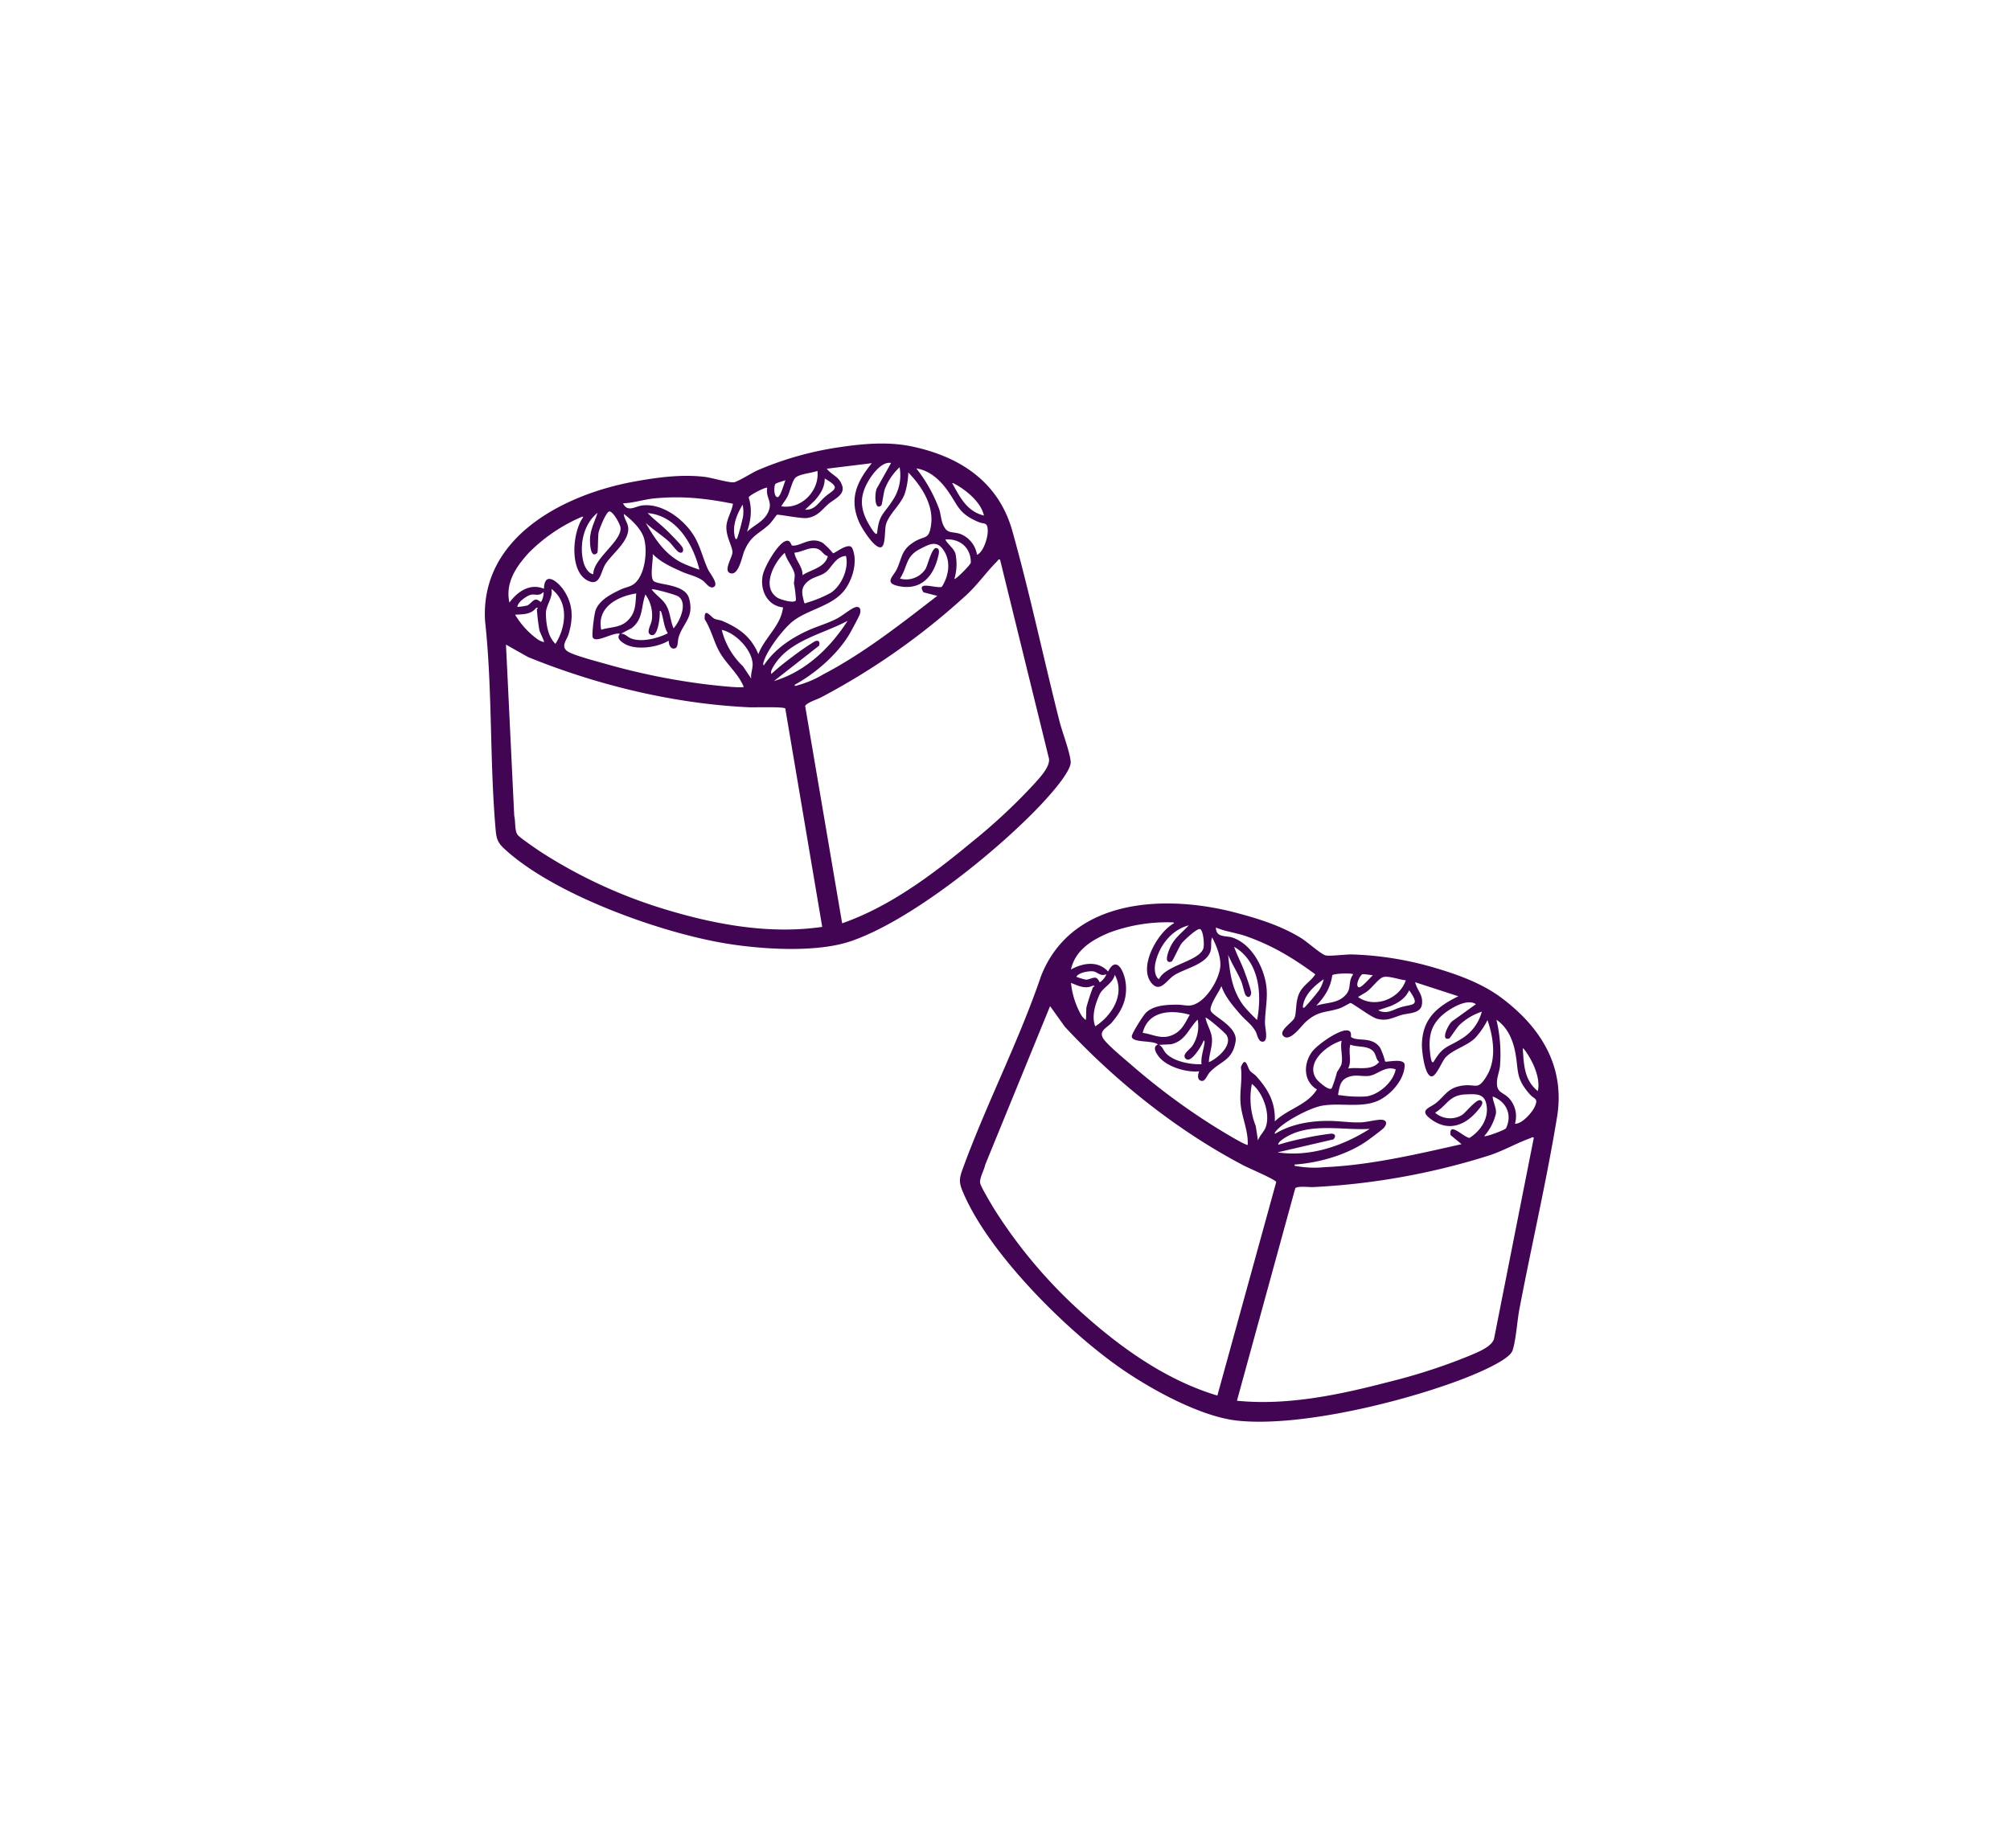 <svg viewBox="0 0 534 491" height="491" width="534" xmlns:xlink="http://www.w3.org/1999/xlink" xmlns="http://www.w3.org/2000/svg">
  <defs>
    <style>
      .cls-1 {
        clip-path: url(#clip-Artboard_2);
      }

      .cls-2 {
        clip-path: url(#clip-path);
      }

      .cls-3 {
        fill: #420553;
      }
    </style>
    <clipPath id="clip-path">
      <rect transform="translate(0 0.138)" height="398" width="439" data-name="Rectangle 8" id="Rectangle_8"></rect>
    </clipPath>
    <clipPath id="clip-Artboard_2">
      <rect height="491" width="534"></rect>
    </clipPath>
  </defs>
  <g class="cls-1" data-name="Artboard – 2" id="Artboard_2">
    <g transform="translate(48 46.862)" class="cls-2" id="icon-pic-size">
      <g transform="translate(72.716 65.739)" data-name="Group 45" id="Group_45">
        <path transform="translate(0 18.751) rotate(-7)" d="M103.177.04c6.365-.16,12.983.082,19.044,2.161C134.57,6.436,143.9,14.343,145.939,27.709c2.594,16.991,4.1,34.586,6.267,51.69.4,3.157,1.7,8.119,1.656,11.023-.046,2.724-7.5,9-9.718,10.817-13.1,10.74-37.593,26-54.079,29.463-9.454,1.986-23.846-.74-33.172-3.492-16.909-5-42.918-18.127-54.631-31.439C.53,93.8-.082,92.857.009,90.122c.6-18.487,3.729-37.2,3.977-55.667,1.346-22.17,24.594-30.83,43.7-31.981C53.933,2.1,60.54,2.016,66.632,3.522c1.8.444,6.154,2.368,7.506,2.357.98-.011,5.143-1.966,6.6-2.4A86.894,86.894,0,0,1,103.177.04Zm7.933,5.266H99.02c1.274,2.037,3.059,2.429,3.535,5.055.444,2.419-2.594,3.213-4.193,4.275-1.973,1.31-3.124,2.889-5.994,3.033-1.625.082-7.608-1.98-7.985-1.816-.145.062-1.692,1.809-2.265,2.229-3.239,2.357-5.2,2.275-7.51,6.272-.769,1.331-2.357,6.644-4.56,5.3-1.542-.939,1.284-4.168,1.408-5.38.155-1.547-1.125-4.085-.81-6.695.274-2.254,1.966-3.987,2.5-6.076-2.7-.887-5.422-1.712-8.207-2.347A59.954,59.954,0,0,0,52.21,7.545c-2.667-.016-5.339.531-8.026.294.893,2.62,3.1,1.191,4.921,1.181,5.406-.021,10.477,4.9,12.648,9.517,1.439,3.064,1.666,6.3,2.677,9.424.387,1.2,2.29,4.07,1.134,4.787-1.233.769-2.161-1.351-2.848-1.95-1.739-1.517-3.384-1.9-5.173-2.982-2.636-1.593-5.267-3.155-7.165-5.628-.057,1.589-1.5,5.736-.712,7.041s8.221,1.749,8.846,5.782c.815,5.266-2.363,6.226-4.028,10-.372.846-.4,2.543-1.213,2.739-1.315.315-1.63-1.227-1.49-2.213-3.1,1.408-8.64,1.558-11.509-.438-.954-.665-2.373-1.9-1.145-2.935-1.562-.764-6.68,1.809-7.268.088-.247-.722,1.14-6.107,1.594-7.036,1.264-2.579,4.576-3.807,7.152-4.663,2.249-.753,3.472-.238,5.266-2.326,2.1-2.44,3.239-7.423,2.692-10.559-.444-2.558-2.708-5.266-4.521-7.015-.093,1.248.764,2.481.717,3.786-.124,3.626-5.163,6.386-7.185,8.867-1.511,1.852-2.079,5.672-5.019,3.9-4.869-2.941-2.7-13.411.658-16.981.046-.217-.263-.175-.411-.134a44.155,44.155,0,0,0-15.057,7.728c-3.8,3.255-7.234,7.144-6.741,12.524,2.5-2.662,6.066-4.513,9.558-2.533.717-4.817,3.946-1.424,5.215,1.114,2.007,4,1.527,7.728-.186,11.652-.65,1.49-2.605,2.992-.8,4.529,1.48,1.259,7.454,3.606,9.563,4.5a177.2,177.2,0,0,0,25.69,8.623c1.3.329,9.5,2.311,10.023,1.929-1.021-3.735-3.833-6.52-5.277-10.053-1.191-2.919-1.439-6.143-2.821-9.006.16-3.431,1.666-.542,2.476.062.557.418,1.48.542,2.156.939,4.209,2.476,6.994,5.024,8.385,9.9,2.2-4.209,6.865-6.752,8.016-11.534-4.054-.928-5.55-5.236-4.357-9.006.712-2.243,4.544-7.293,6.68-8.232,1.934-.851,1.739,1.12,2.068,1.213,2.079.6,5.1-1.95,8.124.263a18.009,18.009,0,0,1,2.409,3.089c.34.243,4.678-2.646,5.266-.64,1.027,3.492-.8,7.9-3.172,10.5-3.667,4.023-10.194,4.08-14.7,6.68-2.784,1.6-8.4,7.282-9.36,10.338-.046.145-.077.459.134.411,3.281-3.786,7.84-6.166,12.578-7.67,2.7-.857,5.468-1.248,8.166-2.243,1.444-.531,3.807-2.055,4.988-2.352,1.444-.361,1.759.614,1.254,1.841-.247.6-2.976,4.439-3.554,5.168-3.941,4.962-10.151,9.1-15.98,11.446-.057.531.588.227.9.2a27.485,27.485,0,0,0,6.972-2.029c11.415-4.275,22.19-10.832,32.626-17.022l-3.524-1.387c-1.666-3.472,3.518-.485,5.019-.851,2.357-2.842,3.42-6.922,1.279-10.234-1.424-2.2-3.535-1.274-5.731-.48-4.24,1.537-3.782,4.163-6.314,7.186a6.152,6.152,0,0,0,7.03-1.692c.7-.882,2.316-5.385,3.481-5.189s.459,1.8.222,2.424c-1.891,5.019-5.612,8.315-11.286,6.412-3.977-1.331-1.093-2.708.1-4.663,1.749-2.862,1.726-4.792,5.323-6.489,3.111-1.47,4.044.129,5.117-4.168,1.259-5.055-1.372-10.414-4.357-14.35a20.507,20.507,0,0,1-1.644,5.535c-1.46,2.78-4.642,4.669-5.88,7.34-.658,1.413-.758,5.937-2.177,5.968-1.764.041-4.379-5.71-4.85-7.247-2.007-6.582.686-10.837,5.261-15.253Zm-14.623.279c-1.542.387-4.859.191-6.05,1.114-.923.717-1.891,3.508-2.656,4.658-.588.887-1.341,1.547-1.973,2.384,5.173,1.573,10.652-2.9,10.683-8.155Zm19.684.284c-2.259-.707-4.988,2.032-6.3,3.678-3.177,3.982-3.467,7.418-1.419,12.065.238.537,1.5,3.535,1.809,2.12,1.052-4.669,2.4-4.653,5.06-7.887a11.957,11.957,0,0,0,2.959-8.573,15.813,15.813,0,0,0-4.586,5.256c-.418.815-1.259,4.059-1.439,4.188-2.172,1.558-1.383-3.9-.547-4.768ZM87.77,6.993c-.583.206-2.563.361-2.837.74-.433.6-.822,3.245.17,3.477.769.181,2.275-3.617,2.667-4.22Zm4.221,8.434c2.574.4,3.694-1.383,5.416-2.594,2.7-1.9,5.076-1.785.769-5-.315,2.378-1.651,3.962-3.371,5.488l-2.816,2.1Zm43.87,17.445c1.785-.48,3.384-4.178,3.585-5.844.315-2.59-.7-1.914-2.156-2.76-5.251-3.059-4.735-5.086-7.391-9.765-1.625-2.858-4-5.463-7.257-6.381a39.589,39.589,0,0,1,4.71,11.466c.258,1.213.16,2.8.474,4.023.8,3.089,2.3,2.12,4.521,3.347a7.112,7.112,0,0,1,3.508,5.919ZM82.7,8.4c-.345-.3-4.926,1.331-5.195,1.95.6,3.317-.164,6.066-1.547,9.021,2.022-1.558,4.7-2.137,6.138-4.4,1.78-2.8-.222-3.8.608-6.567ZM34.052,25.557c.459-4.1,8.64-7.783,8.676-11.389.011-.959-1.4-4.462-2.384-4.627-.846-.139-3.229,4.281-3.528,5.132-.361,1.027-.758,5.209-1.052,5.422-2.1,1.511-1.589-3.26-1.4-4.214.469-2.393,1.809-4.214,2.78-6.36-4.075,2.553-5.87,7.83-5.308,12.488.145,1.222.9,3.281,2.213,3.549Zm28.122,2.254c-.851-6.988-4.25-14.974-11.807-16.6,1.377,1.826,3.069,3.42,4.493,5.209.676.851,3.461,4.379,3.617,5.117.217,1.021-.381,1.578-1.238.939-.48-.356-1.615-2.409-2.229-3.116-1.707-1.955-3.8-3.637-5.483-5.622,1.986,4.627,3.915,8.686,8.171,11.658a42.93,42.93,0,0,0,4.477,2.409Zm10.966-7.036a57.142,57.142,0,0,0,2.239-5.5,9.391,9.391,0,0,0,.294-3.218c-1.785,2.336-3.492,5.2-3.089,8.3.052.392.145.81.557.411Zm65.808,1.973c-.284-3.124-2.919-6.19-5.21-8.15-.258-.222-1.914-1.61-2.1-1.413,1.6,3.985,2.946,7.9,7.309,9.561ZM96.477,28.391c-1-.289-1.336-1.547-2.249-2.115-1.939-1.207-4.348.268-6.458.129.067,2.151,1.769,3.941,1.408,6.19,2.512-1.233,6.138-1.233,7.3-4.2Zm-9.83,10.532a32.712,32.712,0,0,0,0-4.5,14.063,14.063,0,0,0,.493-2.177c-.077-2.055-1.7-4.039-1.9-6.123-3.206,2.177-7.418,8.361-3.347,11.652.676.547,4.447,2.208,4.761,1.145Zm42.462-.423c.289.294,4.617-3.124,4.85-3.73.557-3.884-2.043-6.8-5.978-6.953.511,1.361,1.986,2.59,2.234,4.1a13.772,13.772,0,0,1-1.109,6.592ZM22.525,28.09c.191,2.435-2.017,4.116-2.254,6.33-.289,2.656-.247,6.166,1.547,8.295C25.156,38.6,26.775,32.16,22.525,28.09Zm-9.559,3.657a17.584,17.584,0,0,0,2.61-.057c.74-.164,1.63-1.227,2.357-1.284.665-.057,1.269.779,1.361.779.329-.011,1.264-2.137.98-2.528-1.145,1.032-2.151.263-3.206.3s-3.925,1.476-4.1,2.8Zm88.3-2.811c-2.848-.186-4.137,2.708-5.989,3.714-1.578.857-3.492.732-5.117,1.914-2.037,1.48-1.687,3.028-1.419,5.359.252.377.411.109.645.082a32.035,32.035,0,0,0,6.638-1.821c3.054-1.454,5.658-5.824,5.236-9.248ZM53.462,42.44c1.878-1.6,4.679-6.269,2.234-8.289-.63-.521-6.406-2.945-6.737-2.682.866,1.624,2.456,2.806,3.234,4.5.944,2.063.624,4.313,1.269,6.468ZM44.74,32.031c-5.055.17-10.879,2.373-10.4,8.439,2.734-.493,5.137.181,7.443-1.692s2.393-4.085,2.959-6.741ZM18.023,38.644a55.339,55.339,0,0,1,0-5.628c0-.113.722-.493-.134-.418-1.63,1.63-3.7,1.254-5.772,1.125a21.879,21.879,0,0,0,4.932,7.025,4.612,4.612,0,0,0,1.821,1.13c.129-.134-.789-2.749-.841-3.234ZM50.368,37.38c-.021,1.341-1.069,5.8-2.45,6.159a.977.977,0,0,1-1.073-.531c-.411-.83.822-2.368,1.125-3.379a9.536,9.536,0,0,0-.835-7.021c-1.6,3.059-1.31,6.458-4.768,8.444l-2.959,1.114c1.1.1,1.589,1.073,2.512,1.568,2.7,1.439,7.07.83,9.858-.164-.748-1.619-.665-3.415-.923-5.117-.041-.284-.082-1.12-.48-1.063Zm91.4-2.532c-.493-.129-.562.2-.846.418-2.959,2.27-5.638,5.277-8.908,7.686A184.933,184.933,0,0,1,90.091,65.44c-1.027.392-4.018.934-4.447,1.764L88.357,125.7c13.123-2.842,25.46-9.947,36.68-17.135A154.046,154.046,0,0,0,143.458,95.2c1.666-1.476,4.761-3.92,4.776-6.2l-6.468-54.161ZM82.987,126,80.321,67.195c-.444-.562-8.109-1.248-9.486-1.48-19.689-3.347-39.3-10.729-56.673-20.4l-5.422-4L5.37,86.755c.191,1.4-.4,3.925.263,5.076.511.892,4.715,4.544,5.787,5.463a130.809,130.809,0,0,0,31.157,19.188c12.6,5.55,26.482,9.842,40.409,9.517ZM72.3,58.194c0-1.413.841-2.667.866-4.08.072-3.755-3.569-8.48-7.051-9.7a19.914,19.914,0,0,0,4.439,10.321L72.294,58.2ZM99.582,46.1c-7.041,2.749-16.155,3.239-21.092,9.7-.289.377-.986,1.331-.707,1.826a64.007,64.007,0,0,1,5.86-3.7A71.347,71.347,0,0,1,90.3,50.438c1.083-.279,1.377.315.986,1.284L78.212,59.6C86.8,58.172,94.16,52.663,99.586,46.1Z" class="cls-3" id="fdfdsfdsf-01"></path>
        <path transform="translate(162.717 112.762) rotate(18)" d="M103.177.04c6.365-.16,12.983.082,19.044,2.161C134.57,6.436,143.9,14.343,145.939,27.709c2.594,16.991,4.1,34.586,6.267,51.69.4,3.157,1.7,8.119,1.656,11.023-.046,2.724-7.5,9-9.718,10.817-13.1,10.74-37.593,26-54.079,29.463-9.454,1.986-23.846-.74-33.172-3.492-16.909-5-42.918-18.127-54.631-31.439C.53,93.8-.082,92.857.009,90.122c.6-18.487,3.729-37.2,3.977-55.667,1.346-22.17,24.594-30.83,43.7-31.981C53.933,2.1,60.54,2.016,66.632,3.522c1.8.444,6.154,2.368,7.506,2.357.98-.011,5.143-1.966,6.6-2.4A86.894,86.894,0,0,1,103.177.04Zm7.933,5.266H99.02c1.274,2.037,3.059,2.429,3.535,5.055.444,2.419-2.594,3.213-4.193,4.275-1.973,1.31-3.124,2.889-5.994,3.033-1.625.082-7.608-1.98-7.985-1.816-.145.062-1.692,1.809-2.265,2.229-3.239,2.357-5.2,2.275-7.51,6.272-.769,1.331-2.357,6.644-4.56,5.3-1.542-.939,1.284-4.168,1.408-5.38.155-1.547-1.125-4.085-.81-6.695.274-2.254,1.966-3.987,2.5-6.076-2.7-.887-5.422-1.712-8.207-2.347A59.954,59.954,0,0,0,52.21,7.545c-2.667-.016-5.339.531-8.026.294.893,2.62,3.1,1.191,4.921,1.181,5.406-.021,10.477,4.9,12.648,9.517,1.439,3.064,1.666,6.3,2.677,9.424.387,1.2,2.29,4.07,1.134,4.787-1.233.769-2.161-1.351-2.848-1.95-1.739-1.517-3.384-1.9-5.173-2.982-2.636-1.593-5.267-3.155-7.165-5.628-.057,1.589-1.5,5.736-.712,7.041s8.221,1.749,8.846,5.782c.815,5.266-2.363,6.226-4.028,10-.372.846-.4,2.543-1.213,2.739-1.315.315-1.63-1.227-1.49-2.213-3.1,1.408-8.64,1.558-11.509-.438-.954-.665-2.373-1.9-1.145-2.935-1.562-.764-6.68,1.809-7.268.088-.247-.722,1.14-6.107,1.594-7.036,1.264-2.579,4.576-3.807,7.152-4.663,2.249-.753,3.472-.238,5.266-2.326,2.1-2.44,3.239-7.423,2.692-10.559-.444-2.558-2.708-5.266-4.521-7.015-.093,1.248.764,2.481.717,3.786-.124,3.626-5.163,6.386-7.185,8.867-1.511,1.852-2.079,5.672-5.019,3.9-4.869-2.941-2.7-13.411.658-16.981.046-.217-.263-.175-.411-.134a44.155,44.155,0,0,0-15.057,7.728c-3.8,3.255-7.234,7.144-6.741,12.524,2.5-2.662,6.066-4.513,9.558-2.533.717-4.817,3.946-1.424,5.215,1.114,2.007,4,1.527,7.728-.186,11.652-.65,1.49-2.605,2.992-.8,4.529,1.48,1.259,7.454,3.606,9.563,4.5a177.2,177.2,0,0,0,25.69,8.623c1.3.329,9.5,2.311,10.023,1.929-1.021-3.735-3.833-6.52-5.277-10.053-1.191-2.919-1.439-6.143-2.821-9.006.16-3.431,1.666-.542,2.476.062.557.418,1.48.542,2.156.939,4.209,2.476,6.994,5.024,8.385,9.9,2.2-4.209,6.865-6.752,8.016-11.534-4.054-.928-5.55-5.236-4.357-9.006.712-2.243,4.544-7.293,6.68-8.232,1.934-.851,1.739,1.12,2.068,1.213,2.079.6,5.1-1.95,8.124.263a18.009,18.009,0,0,1,2.409,3.089c.34.243,4.678-2.646,5.266-.64,1.027,3.492-.8,7.9-3.172,10.5-3.667,4.023-10.194,4.08-14.7,6.68-2.784,1.6-8.4,7.282-9.36,10.338-.046.145-.077.459.134.411,3.281-3.786,7.84-6.166,12.578-7.67,2.7-.857,5.468-1.248,8.166-2.243,1.444-.531,3.807-2.055,4.988-2.352,1.444-.361,1.759.614,1.254,1.841-.247.6-2.976,4.439-3.554,5.168-3.941,4.962-10.151,9.1-15.98,11.446-.057.531.588.227.9.2a27.485,27.485,0,0,0,6.972-2.029c11.415-4.275,22.19-10.832,32.626-17.022l-3.524-1.387c-1.666-3.472,3.518-.485,5.019-.851,2.357-2.842,3.42-6.922,1.279-10.234-1.424-2.2-3.535-1.274-5.731-.48-4.24,1.537-3.782,4.163-6.314,7.186a6.152,6.152,0,0,0,7.03-1.692c.7-.882,2.316-5.385,3.481-5.189s.459,1.8.222,2.424c-1.891,5.019-5.612,8.315-11.286,6.412-3.977-1.331-1.093-2.708.1-4.663,1.749-2.862,1.726-4.792,5.323-6.489,3.111-1.47,4.044.129,5.117-4.168,1.259-5.055-1.372-10.414-4.357-14.35a20.507,20.507,0,0,1-1.644,5.535c-1.46,2.78-4.642,4.669-5.88,7.34-.658,1.413-.758,5.937-2.177,5.968-1.764.041-4.379-5.71-4.85-7.247-2.007-6.582.686-10.837,5.261-15.253Zm-14.623.279c-1.542.387-4.859.191-6.05,1.114-.923.717-1.891,3.508-2.656,4.658-.588.887-1.341,1.547-1.973,2.384,5.173,1.573,10.652-2.9,10.683-8.155Zm19.684.284c-2.259-.707-4.988,2.032-6.3,3.678-3.177,3.982-3.467,7.418-1.419,12.065.238.537,1.5,3.535,1.809,2.12,1.052-4.669,2.4-4.653,5.06-7.887a11.957,11.957,0,0,0,2.959-8.573,15.813,15.813,0,0,0-4.586,5.256c-.418.815-1.259,4.059-1.439,4.188-2.172,1.558-1.383-3.9-.547-4.768ZM87.77,6.993c-.583.206-2.563.361-2.837.74-.433.6-.822,3.245.17,3.477.769.181,2.275-3.617,2.667-4.22Zm4.221,8.434c2.574.4,3.694-1.383,5.416-2.594,2.7-1.9,5.076-1.785.769-5-.315,2.378-1.651,3.962-3.371,5.488l-2.816,2.1Zm43.87,17.445c1.785-.48,3.384-4.178,3.585-5.844.315-2.59-.7-1.914-2.156-2.76-5.251-3.059-4.735-5.086-7.391-9.765-1.625-2.858-4-5.463-7.257-6.381a39.589,39.589,0,0,1,4.71,11.466c.258,1.213.16,2.8.474,4.023.8,3.089,2.3,2.12,4.521,3.347a7.112,7.112,0,0,1,3.508,5.919ZM82.7,8.4c-.345-.3-4.926,1.331-5.195,1.95.6,3.317-.164,6.066-1.547,9.021,2.022-1.558,4.7-2.137,6.138-4.4,1.78-2.8-.222-3.8.608-6.567ZM34.052,25.557c.459-4.1,8.64-7.783,8.676-11.389.011-.959-1.4-4.462-2.384-4.627-.846-.139-3.229,4.281-3.528,5.132-.361,1.027-.758,5.209-1.052,5.422-2.1,1.511-1.589-3.26-1.4-4.214.469-2.393,1.809-4.214,2.78-6.36-4.075,2.553-5.87,7.83-5.308,12.488.145,1.222.9,3.281,2.213,3.549Zm28.122,2.254c-.851-6.988-4.25-14.974-11.807-16.6,1.377,1.826,3.069,3.42,4.493,5.209.676.851,3.461,4.379,3.617,5.117.217,1.021-.381,1.578-1.238.939-.48-.356-1.615-2.409-2.229-3.116-1.707-1.955-3.8-3.637-5.483-5.622,1.986,4.627,3.915,8.686,8.171,11.658a42.93,42.93,0,0,0,4.477,2.409Zm10.966-7.036a57.142,57.142,0,0,0,2.239-5.5,9.391,9.391,0,0,0,.294-3.218c-1.785,2.336-3.492,5.2-3.089,8.3.052.392.145.81.557.411Zm65.808,1.973c-.284-3.124-2.919-6.19-5.21-8.15-.258-.222-1.914-1.61-2.1-1.413,1.6,3.985,2.946,7.9,7.309,9.561ZM96.477,28.391c-1-.289-1.336-1.547-2.249-2.115-1.939-1.207-4.348.268-6.458.129.067,2.151,1.769,3.941,1.408,6.19,2.512-1.233,6.138-1.233,7.3-4.2Zm-9.83,10.532a32.712,32.712,0,0,0,0-4.5,14.063,14.063,0,0,0,.493-2.177c-.077-2.055-1.7-4.039-1.9-6.123-3.206,2.177-7.418,8.361-3.347,11.652.676.547,4.447,2.208,4.761,1.145Zm42.462-.423c.289.294,4.617-3.124,4.85-3.73.557-3.884-2.043-6.8-5.978-6.953.511,1.361,1.986,2.59,2.234,4.1a13.772,13.772,0,0,1-1.109,6.592ZM22.525,28.09c.191,2.435-2.017,4.116-2.254,6.33-.289,2.656-.247,6.166,1.547,8.295C25.156,38.6,26.775,32.16,22.525,28.09Zm-9.559,3.657a17.584,17.584,0,0,0,2.61-.057c.74-.164,1.63-1.227,2.357-1.284.665-.057,1.269.779,1.361.779.329-.011,1.264-2.137.98-2.528-1.145,1.032-2.151.263-3.206.3s-3.925,1.476-4.1,2.8Zm88.3-2.811c-2.848-.186-4.137,2.708-5.989,3.714-1.578.857-3.492.732-5.117,1.914-2.037,1.48-1.687,3.028-1.419,5.359.252.377.411.109.645.082a32.035,32.035,0,0,0,6.638-1.821c3.054-1.454,5.658-5.824,5.236-9.248ZM53.462,42.44c1.878-1.6,4.679-6.269,2.234-8.289-.63-.521-6.406-2.945-6.737-2.682.866,1.624,2.456,2.806,3.234,4.5.944,2.063.624,4.313,1.269,6.468ZM44.74,32.031c-5.055.17-10.879,2.373-10.4,8.439,2.734-.493,5.137.181,7.443-1.692s2.393-4.085,2.959-6.741ZM18.023,38.644a55.339,55.339,0,0,1,0-5.628c0-.113.722-.493-.134-.418-1.63,1.63-3.7,1.254-5.772,1.125a21.879,21.879,0,0,0,4.932,7.025,4.612,4.612,0,0,0,1.821,1.13c.129-.134-.789-2.749-.841-3.234ZM50.368,37.38c-.021,1.341-1.069,5.8-2.45,6.159a.977.977,0,0,1-1.073-.531c-.411-.83.822-2.368,1.125-3.379a9.536,9.536,0,0,0-.835-7.021c-1.6,3.059-1.31,6.458-4.768,8.444l-2.959,1.114c1.1.1,1.589,1.073,2.512,1.568,2.7,1.439,7.07.83,9.858-.164-.748-1.619-.665-3.415-.923-5.117-.041-.284-.082-1.12-.48-1.063Zm91.4-2.532c-.493-.129-.562.2-.846.418-2.959,2.27-5.638,5.277-8.908,7.686A184.933,184.933,0,0,1,90.091,65.44c-1.027.392-4.018.934-4.447,1.764L88.357,125.7c13.123-2.842,25.46-9.947,36.68-17.135A154.046,154.046,0,0,0,143.458,95.2c1.666-1.476,4.761-3.92,4.776-6.2l-6.468-54.161ZM82.987,126,80.321,67.195c-.444-.562-8.109-1.248-9.486-1.48-19.689-3.347-39.3-10.729-56.673-20.4l-5.422-4L5.37,86.755c.191,1.4-.4,3.925.263,5.076.511.892,4.715,4.544,5.787,5.463a130.809,130.809,0,0,0,31.157,19.188c12.6,5.55,26.482,9.842,40.409,9.517ZM72.3,58.194c0-1.413.841-2.667.866-4.08.072-3.755-3.569-8.48-7.051-9.7a19.914,19.914,0,0,0,4.439,10.321L72.294,58.2ZM99.582,46.1c-7.041,2.749-16.155,3.239-21.092,9.7-.289.377-.986,1.331-.707,1.826a64.007,64.007,0,0,1,5.86-3.7A71.347,71.347,0,0,1,90.3,50.438c1.083-.279,1.377.315.986,1.284L78.212,59.6C86.8,58.172,94.16,52.663,99.586,46.1Z" class="cls-3" data-name="fdfdsfdsf-01" id="fdfdsfdsf-01-2"></path>
      </g>
    </g>
  </g>
</svg>
